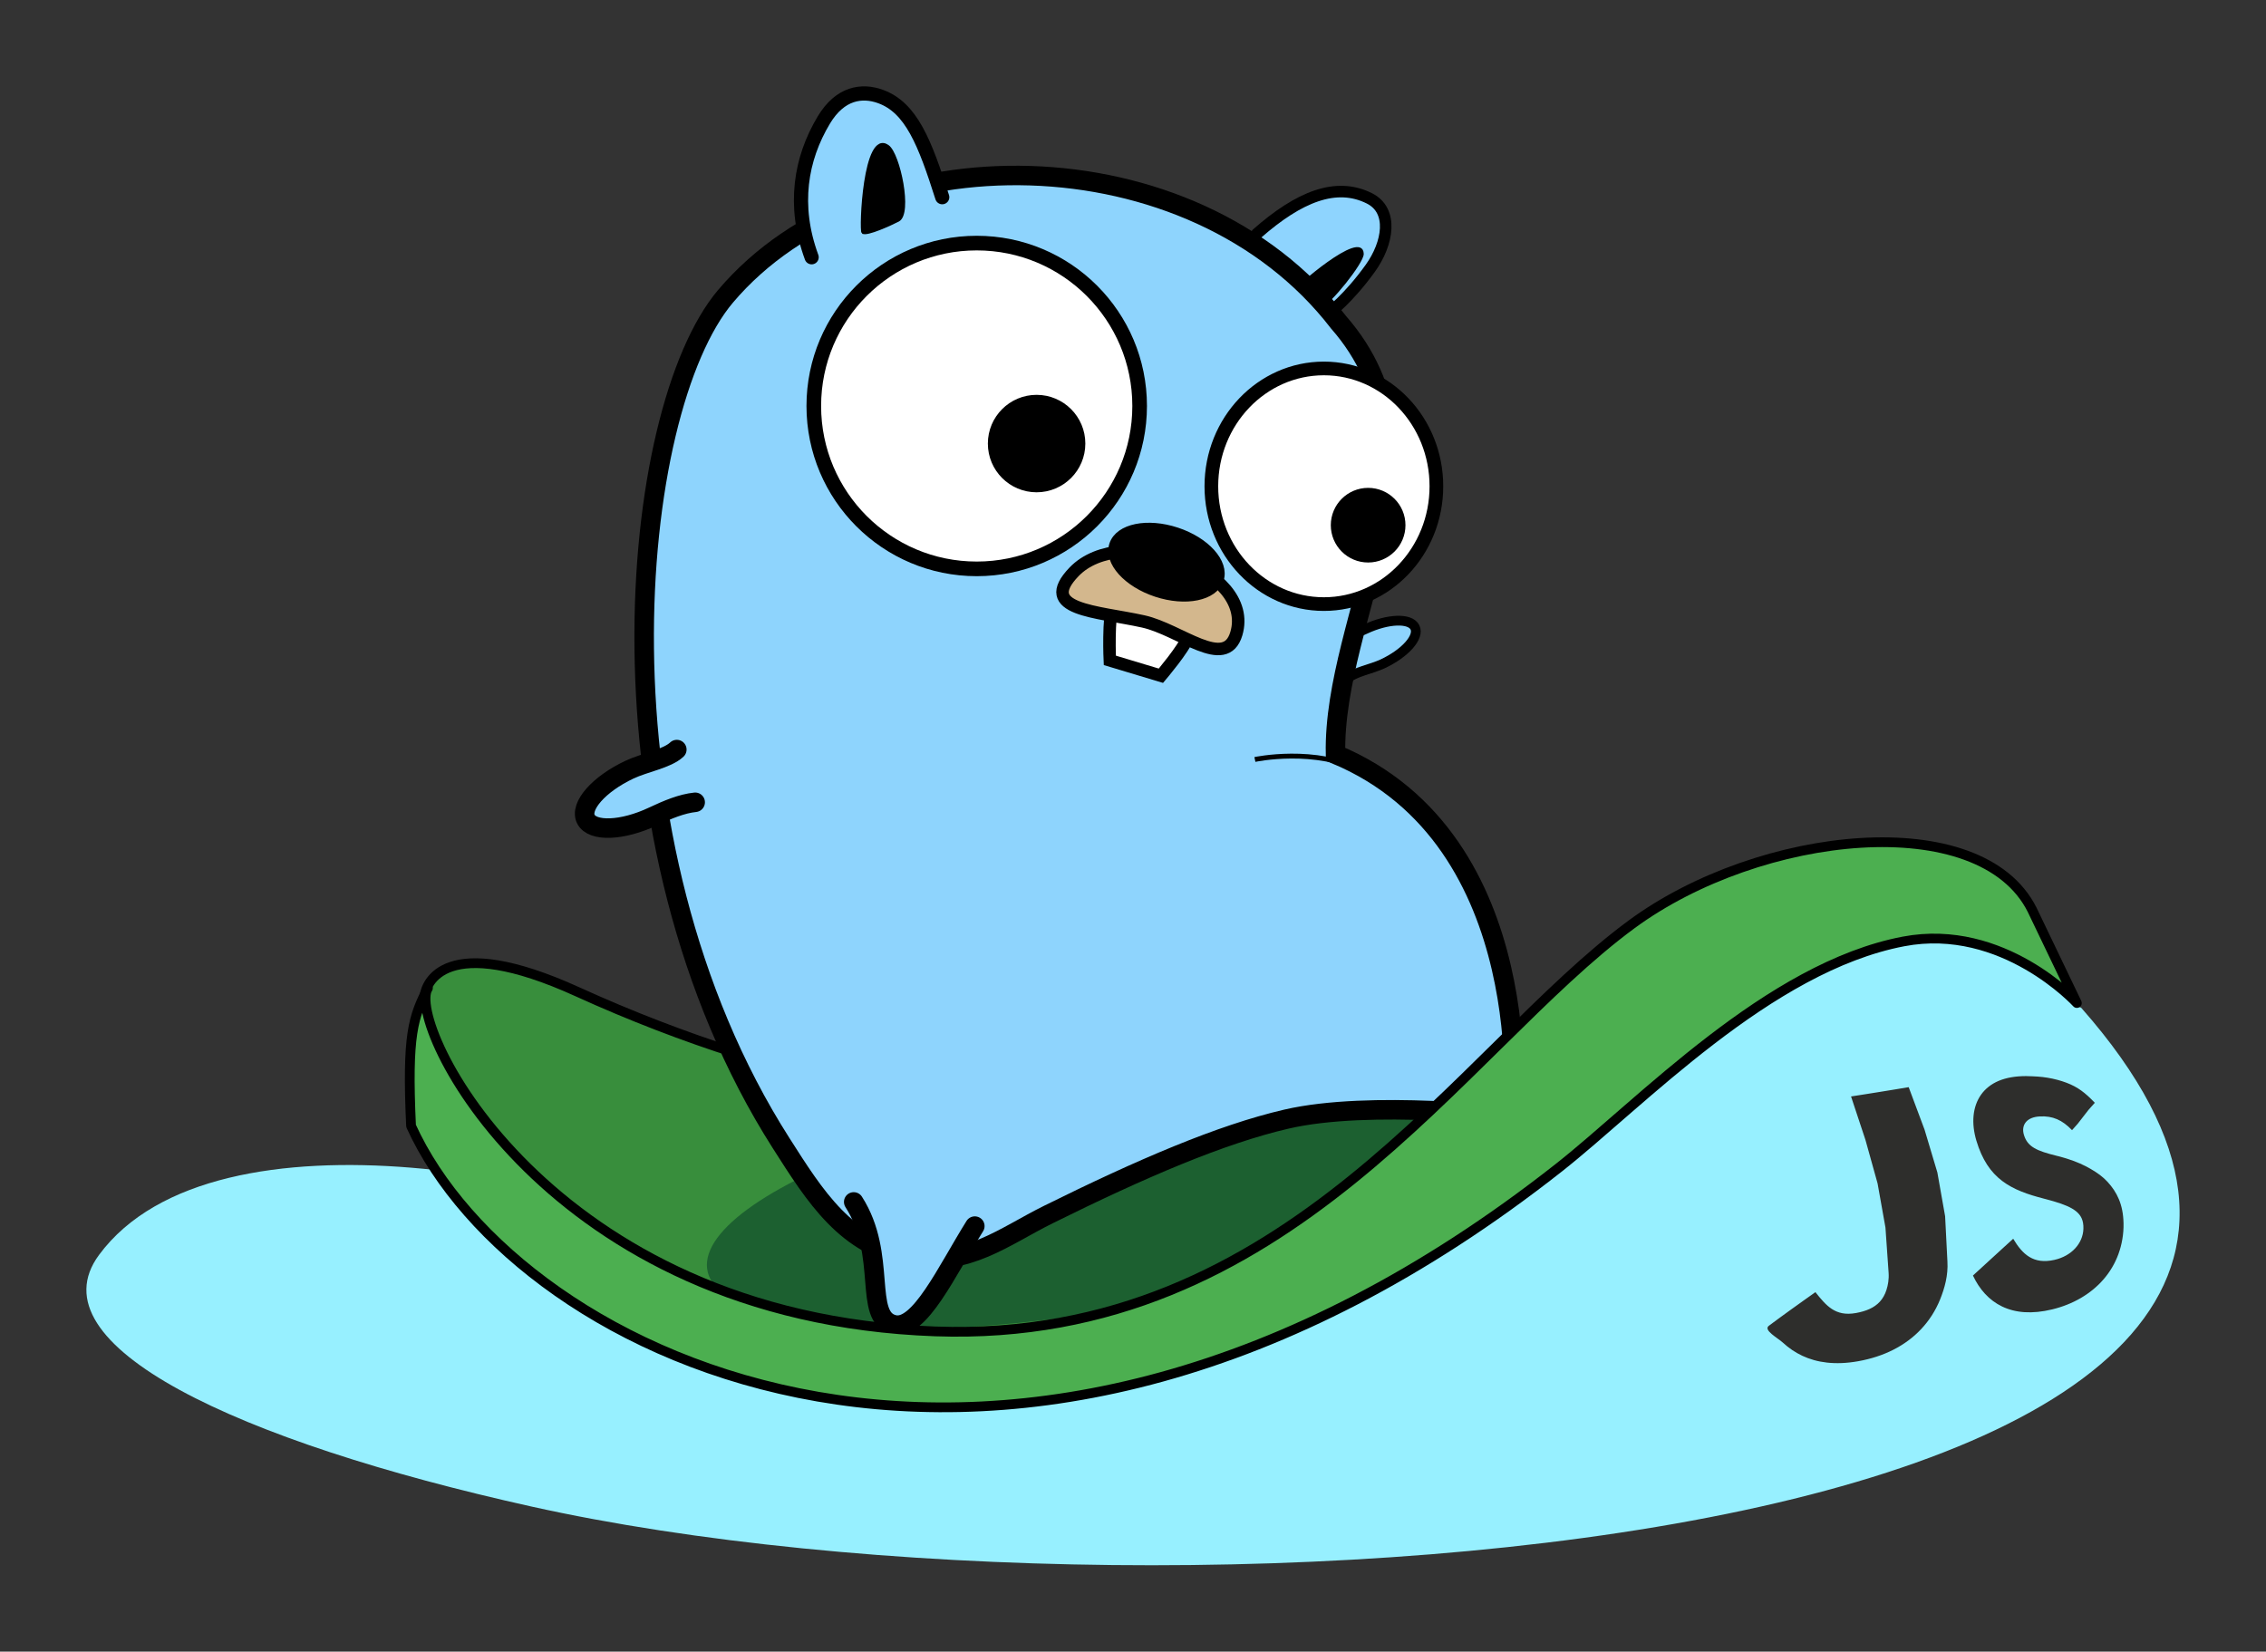 <?xml version="1.0" encoding="UTF-8" standalone="no"?>
<!-- Created with Inkscape (http://www.inkscape.org/) -->

<svg
   xmlns:dc="http://purl.org/dc/elements/1.1/"
   xmlns:cc="http://creativecommons.org/ns#"
   xmlns:rdf="http://www.w3.org/1999/02/22-rdf-syntax-ns#"
   xmlns:svg="http://www.w3.org/2000/svg"
   xmlns="http://www.w3.org/2000/svg"
   xmlns:xlink="http://www.w3.org/1999/xlink"
   xmlns:sodipodi="http://sodipodi.sourceforge.net/DTD/sodipodi-0.dtd"
   xmlns:inkscape="http://www.inkscape.org/namespaces/inkscape"
   width="131.161mm"
   height="95.621mm"
   viewBox="0 0 464.745 338.814"
   id="svg2"
   version="1.1"
   inkscape:version="0.91 r13725"
   sodipodi:docname="surfing-js.svg"
   inkscape:export-filename="F:\dev\graphics\gophers\svg-rasterized\surfing-js.png"
   inkscape:export-xdpi="134.17"
   inkscape:export-ydpi="134.17">
  <rect x="0" y="0" width="464.745" height="338.814" fill="#333333" stroke="none"/>
  <defs
     id="defs4">
    <linearGradient
       inkscape:collect="always"
       id="linearGradient4289">
      <stop
         style="stop-color:#00dce2;stop-opacity:1;"
         offset="0"
         id="stop4291" />
      <stop
         style="stop-color:#97f0ff;stop-opacity:1"
         offset="1"
         id="stop4293" />
    </linearGradient>
    <linearGradient
       inkscape:collect="always"
       xlink:href="#linearGradient4289"
       id="linearGradient4295"
       x1="431.334"
       y1="531.393"
       x2="400.666"
       y2="386.128"
       gradientUnits="userSpaceOnUse"
       gradientTransform="translate(129.453,193.74)" />
  </defs>
  <sodipodi:namedview
     id="base"
     pagecolor="#ffffff"
     bordercolor="#666666"
     borderopacity="1.0"
     inkscape:pageopacity="0.0"
     inkscape:pageshadow="2"
     inkscape:zoom="0.50000001"
     inkscape:cx="-305.29686"
     inkscape:cy="443.22335"
     inkscape:document-units="px"
     inkscape:current-layer="g4764"
     showgrid="false"
     inkscape:window-width="1920"
     inkscape:window-height="1017"
     inkscape:window-x="1912"
     inkscape:window-y="-8"
     inkscape:window-maximized="1"
     showguides="false"
     fit-margin-top="5"
     fit-margin-left="5"
     fit-margin-right="5"
     fit-margin-bottom="5" />
  <g
     inkscape:groupmode="layer"
     id="layer6"
     inkscape:label="water"
     transform="translate(-111.737,-176.023)"
     style="display:inline">
    <path
       style="fill:url(#linearGradient4295);fill-opacity:1;fill-rule:evenodd;stroke:none;stroke-width:1px;stroke-linecap:butt;stroke-linejoin:miter;stroke-opacity:1"
       d="m 132.042,433.463 c 23.84,-32.316 103.542,-15.624 130.056,0.607 89.595,44.019 169.113,-19.05 186.402,-33.707 42.519,-37.921 60.763,-37.331 75.655,-30.124 4.451,2.154 10.795,11.465 14.408,12.499 98.105,111.171 -186.006,131.629 -317.797,102.343 -60.452,-13.433 -102.376,-33.111 -88.723,-51.618 z"
       id="path4287"
       inkscape:connector-curvature="0"
       sodipodi:nodetypes="sccscss" />
  </g>
  <g
     style="display:none"
     transform="translate(-111.737,-176.023)"
     inkscape:label="water yellow"
     id="g4764"
     inkscape:groupmode="layer">
    <path
       sodipodi:nodetypes="sccscss"
       inkscape:connector-curvature="0"
       id="path4766"
       d="m 132.042,433.463 c 23.84,-32.316 103.542,-15.624 130.056,0.607 89.595,44.019 169.113,-19.05 186.402,-33.707 42.519,-37.921 60.763,-37.331 75.655,-30.124 4.451,2.154 10.795,11.465 14.408,12.499 98.105,111.171 -186.006,131.629 -317.797,102.343 -60.452,-13.433 -102.376,-33.111 -88.723,-51.618 z"
       style="fill:#f3df49;fill-opacity:1;fill-rule:evenodd;stroke:none;stroke-width:1px;stroke-linecap:butt;stroke-linejoin:miter;stroke-opacity:1"
       inkscape:export-filename="F:\BB.png"
       inkscape:export-xdpi="67.080002"
       inkscape:export-ydpi="67.080002" />
  </g>
  <g
     inkscape:groupmode="layer"
     id="layer1"
     inkscape:label="JS"
     transform="translate(17.717,17.717)">
    <path
       style="display:inline;fill:#2e2e2c;fill-opacity:1"
       d="m 397.824,203.031 c -2.158,0.003 -4.044,0.32 -5.599,0.971 -1.555,0.651 -2.779,1.63 -3.645,2.857 -0.866,1.227 -1.376,2.699 -1.529,4.306 -0.153,1.607 0.049,3.349 0.582,5.126 0.579,1.93 1.307,3.55 2.192,4.911 0.885,1.361 1.926,2.454 3.107,3.348 1.182,0.894 2.503,1.59 3.931,2.165 1.428,0.575 2.963,1.03 4.566,1.444 l 0.553,0.146 0.548,0.149 0.544,0.152 0.539,0.155 c 0.983,0.297 1.843,0.588 2.584,0.913 0.741,0.325 1.365,0.677 1.871,1.086 0.506,0.409 0.894,0.875 1.153,1.453 0.258,0.577 0.386,1.265 0.358,2.152 -0.024,0.74 -0.185,1.458 -0.47,2.131 -0.285,0.674 -0.692,1.302 -1.208,1.864 -0.516,0.561 -1.14,1.055 -1.858,1.459 -0.718,0.404 -1.529,0.717 -2.421,0.918 -1.06,0.239 -2.006,0.293 -2.853,0.183 -0.848,-0.11 -1.597,-0.384 -2.269,-0.79 -0.672,-0.406 -1.268,-0.943 -1.812,-1.577 -0.544,-0.634 -1.037,-1.364 -1.507,-2.154 l -1.985,1.807 -2.038,1.864 -2.09,1.915 -2.142,1.959 c 0.653,1.395 1.473,2.662 2.469,3.741 0.996,1.079 2.168,1.971 3.521,2.618 1.353,0.647 2.886,1.049 4.597,1.159 1.712,0.11 3.601,-0.071 5.668,-0.571 2.114,-0.512 4.089,-1.296 5.866,-2.332 1.777,-1.036 3.354,-2.321 4.663,-3.834 1.309,-1.512 2.348,-3.251 3.054,-5.187 0.706,-1.936 1.097,-4.132 1.047,-6.318 -0.047,-2.03 -0.393,-3.575 -0.957,-4.93 -0.565,-1.354 -1.35,-2.505 -2.325,-3.565 -0.975,-1.06 -2.123,-1.878 -3.477,-2.66 -1.355,-0.782 -2.907,-1.486 -4.755,-2.066 l -0.547,-0.167 -0.554,-0.16 -0.56,-0.157 -0.57,-0.14 c -0.983,-0.245 -1.854,-0.481 -2.614,-0.736 -0.76,-0.255 -1.408,-0.528 -1.952,-0.848 -0.544,-0.32 -0.983,-0.687 -1.331,-1.128 -0.348,-0.441 -0.605,-0.957 -0.792,-1.578 -0.151,-0.502 -0.192,-0.986 -0.124,-1.428 0.068,-0.442 0.244,-0.844 0.526,-1.183 0.281,-0.34 0.667,-0.617 1.151,-0.817 0.484,-0.2 1.065,-0.321 1.733,-0.354 0.652,-0.032 1.261,-0.004 1.843,0.089 0.582,0.094 1.137,0.254 1.677,0.486 0.54,0.231 1.049,0.527 1.552,0.897 0.503,0.37 1.001,0.815 1.513,1.346 l 1.163,-1.307 1.081,-1.395 1.126,-1.449 1.302,-1.465 c -0.992,-1.037 -1.863,-1.842 -2.77,-2.497 -0.907,-0.656 -1.869,-1.17 -3.041,-1.614 -1.172,-0.444 -2.529,-0.808 -3.912,-1.033 -1.383,-0.225 -2.43,-0.278 -4.372,-0.33 -1e-4,0 1.894,-0.003 0,-3e-4 z m -35.901,4.178 2.957,8.924 2.484,8.916 1.615,9.051 0.648,9.272 c 0.096,1.371 -0.129,2.544 -0.439,3.521 -0.309,0.977 -0.768,1.768 -1.352,2.408 -0.584,0.64 -1.294,1.13 -2.115,1.506 -0.821,0.376 -1.752,0.64 -2.781,0.827 -1.073,0.196 -1.991,0.196 -2.801,0.044 -0.809,-0.152 -1.51,-0.456 -2.145,-0.868 -0.635,-0.413 -1.206,-0.934 -1.755,-1.524 -0.549,-0.589 -1.077,-1.246 -1.625,-1.93 l -2.483,1.763 -2.427,1.737 -2.357,1.71 -2.276,1.681 c -1.219,0.9 1.793,2.466 2.931,3.514 1.138,1.048 2.442,1.953 3.933,2.65 1.492,0.697 3.171,1.185 5.068,1.395 1.897,0.21 4.013,0.141 6.381,-0.281 2.622,-0.468 5.041,-1.253 7.208,-2.352 2.167,-1.099 4.086,-2.511 5.705,-4.232 1.619,-1.72 2.942,-3.749 3.883,-6.069 0.94,-2.32 1.683,-4.968 1.511,-7.8 l -0.473,-9.292 -1.59,-8.98 -2.623,-8.769 -3.259,-8.728 -2.892,0.48 -2.94,0.48 -2.98,0.476 z"
       id="j"
       inkscape:connector-curvature="0"
       sodipodi:nodetypes="cssssssscccccssssssssssscccccssssssssssscccccssssssssssscccccssssscccsssssssscccccsssssssscccccccccc"
       inkscape:export-filename="F:\BB.png"
       inkscape:export-xdpi="67.080002"
       inkscape:export-ydpi="67.080002" />
  </g>
  <g
     inkscape:groupmode="layer"
     id="layer5"
     inkscape:label="board back"
     transform="translate(-111.737,-176.023)">
    <path
       style="display:inline;fill:#388e3c;fill-opacity:1;fill-rule:evenodd;stroke:#000000;stroke-width:2;stroke-linecap:butt;stroke-linejoin:round;stroke-miterlimit:4;stroke-dasharray:none;stroke-opacity:1"
       d="m 198.79,380.429 c 0.258,-2.631 4.097,-13.369 31.374,-0.952 87.587,39.873 172.373,28.762 238.085,1.513 -35.446,31.74 -105.09,70.96 -151.5,82.622 -33.173,-0.25 -69.22,-8.332 -91.922,-33.791 -10.377,-11.637 -27.083,-38.739 -26.037,-49.393 z"
       id="path4159"
       inkscape:connector-curvature="0"
       sodipodi:nodetypes="ssccss"
       inkscape:export-filename="F:\BB.png"
       inkscape:export-xdpi="67.080002"
       inkscape:export-ydpi="67.080002" />
    <ellipse
       style="opacity:1;fill:#1b5e2f;fill-opacity:0.941;stroke:none;stroke-width:2;stroke-linecap:round;stroke-linejoin:round;stroke-miterlimit:4;stroke-dasharray:none;stroke-dashoffset:0;stroke-opacity:1"
       id="path4284"
       cx="280.876"
       cy="474.384"
       rx="83.288"
       ry="22.62"
       transform="matrix(0.985,-0.171,0.131,0.991,0,0)"
       inkscape:export-filename="F:\BB.png"
       inkscape:export-xdpi="67.080002"
       inkscape:export-ydpi="67.080002" />
  </g>
  <g
     inkscape:groupmode="layer"
     id="layer3"
     inkscape:label="gopher"
     transform="translate(-111.737,-176.023)">
    <path
       style="display:inline;opacity:1;fill:#8ed4fe;fill-opacity:1;fill-rule:evenodd;stroke:#000000;stroke-width:2.367;stroke-linecap:round;stroke-linejoin:miter;stroke-miterlimit:4;stroke-dasharray:none;stroke-opacity:1"
       d="m 369.509,223.971 c 8.702,-7.656 16.287,-10.659 23.08,-7.258 4.975,2.491 3.879,9.206 0.186,14.349 -4.404,6.132 -8.49,9.321 -8.743,9.311"
       id="path4191"
       inkscape:connector-curvature="0"
       sodipodi:nodetypes="cssc"
       inkscape:export-filename="F:\BB.png"
       inkscape:export-xdpi="67.080002"
       inkscape:export-ydpi="67.080002" />
    <path
       style="display:inline;opacity:1;fill:#000000;fill-opacity:1;fill-rule:evenodd;stroke:#000000;stroke-width:0.395px;stroke-linecap:butt;stroke-linejoin:miter;stroke-opacity:1"
       d="m 377.176,235.834 c 0.039,0.824 4.249,3.422 5.457,3.096 1.767,-0.477 8.641,-9.056 8.601,-10.83 -0.115,-4.971 -14.083,7.201 -14.058,7.734 z"
       id="path4201"
       inkscape:connector-curvature="0"
       sodipodi:nodetypes="ssss"
       inkscape:export-filename="F:\BB.png"
       inkscape:export-xdpi="67.080002"
       inkscape:export-ydpi="67.080002" />
    <path
       sodipodi:nodetypes="ccccc"
       inkscape:connector-curvature="0"
       id="path4251"
       d="m 388.092,315.249 c 1.496,-1.405 4.866,-1.942 7.212,-3.038 4.645,-2.176 7.611,-5.533 6.625,-7.497 -0.985,-1.965 -5.55,-1.794 -10.196,0.382 -2.243,1.052 -4.386,1.93 -6.408,2.138"
       style="display:inline;opacity:1;fill:#8ed4fd;fill-opacity:1;stroke:#000000;stroke-width:2;stroke-linecap:round;stroke-linejoin:bevel;stroke-miterlimit:4;stroke-dasharray:none;stroke-dashoffset:0;stroke-opacity:1"
       inkscape:export-filename="F:\BB.png"
       inkscape:export-xdpi="67.080002"
       inkscape:export-ydpi="67.080002" />
    <path
       style="fill:#8ed4fd;fill-opacity:1;fill-rule:evenodd;stroke:#000000;stroke-width:4;stroke-linecap:butt;stroke-linejoin:miter;stroke-miterlimit:4;stroke-dasharray:none;stroke-opacity:1"
       d="m 298.548,433.973 c -13.219,-2.143 -19.679,-12.581 -26.607,-23.445 -39.799,-62.416 -31.281,-150.251 -11.384,-173.744 28.951,-34.182 95.759,-33.51 125.692,5.328 23.506,26.833 -1.187,59.972 -0.604,88.639 C 427.864,348.355 422,405.112 422,405.112 c 0,0 -29.164,-3.515 -46.414,0.485 -13.469,3.123 -29.732,10.113 -48.81,19.563 -9.17,4.542 -16.539,10.707 -28.227,8.812 z"
       id="path4235"
       inkscape:connector-curvature="0"
       sodipodi:nodetypes="ssscccsss"
       inkscape:export-filename="F:\BB.png"
       inkscape:export-xdpi="67.080002"
       inkscape:export-ydpi="67.080002" />
    <path
       style="display:inline;opacity:1;fill:#8ed4fd;fill-opacity:1;stroke:#000000;stroke-width:4;stroke-linecap:round;stroke-linejoin:bevel;stroke-miterlimit:4;stroke-dasharray:none;stroke-dashoffset:0;stroke-opacity:1"
       d="m 250.549,329.788 c -2.015,1.902 -6.565,2.64 -9.729,4.129 -6.265,2.955 -10.258,7.499 -8.92,10.148 1.338,2.65 7.502,2.403 13.768,-0.553 3.025,-1.429 5.916,-2.622 8.646,-2.91"
       id="path4183"
       inkscape:connector-curvature="0"
       sodipodi:nodetypes="ccccc"
       inkscape:export-filename="F:\BB.png"
       inkscape:export-xdpi="67.080002"
       inkscape:export-ydpi="67.080002" />
    <path
       style="fill:none;fill-rule:evenodd;stroke:#000000;stroke-width:1px;stroke-linecap:butt;stroke-linejoin:miter;stroke-opacity:1"
       d="m 391.384,334.295 c -9.823,-5.146 -22.274,-2.475 -22.274,-2.475"
       id="path4253"
       inkscape:connector-curvature="0"
       sodipodi:nodetypes="cc"
       inkscape:export-filename="F:\BB.png"
       inkscape:export-xdpi="67.080002"
       inkscape:export-ydpi="67.080002" />
    <path
       sodipodi:nodetypes="csc"
       inkscape:connector-curvature="0"
       id="path4255"
       d="m 286.83,422.587 c 6.996,10.92 1.841,23.67 8.241,25.193 5.236,1.246 10.828,-11.015 16.596,-20.235"
       style="display:inline;opacity:1;fill:#8ed4fd;fill-opacity:1;stroke:#000000;stroke-width:4;stroke-linecap:round;stroke-linejoin:bevel;stroke-miterlimit:4;stroke-dasharray:none;stroke-dashoffset:0;stroke-opacity:1"
       inkscape:export-filename="F:\BB.png"
       inkscape:export-xdpi="67.080002"
       inkscape:export-ydpi="67.080002" />
    <circle
       style="opacity:1;fill:#ffffff;fill-opacity:1;stroke:#000000;stroke-width:3;stroke-linecap:round;stroke-linejoin:round;stroke-miterlimit:4;stroke-dasharray:none;stroke-dashoffset:0;stroke-opacity:1"
       id="path4212"
       cx="312.057"
       cy="259.305"
       r="33.415"
       inkscape:export-filename="F:\BB.png"
       inkscape:export-xdpi="67.080002"
       inkscape:export-ydpi="67.080002" />
    <ellipse
       cy="275.775"
       cx="383.257"
       id="circle4214"
       style="opacity:1;fill:#ffffff;fill-opacity:1;stroke:#000000;stroke-width:2.806;stroke-linecap:round;stroke-linejoin:round;stroke-miterlimit:4;stroke-dasharray:none;stroke-dashoffset:0;stroke-opacity:1"
       rx="23.077"
       ry="24.17"
       inkscape:export-filename="F:\BB.png"
       inkscape:export-xdpi="67.080002"
       inkscape:export-ydpi="67.080002" />
    <g
       id="g4257"
       transform="translate(4.328,0.457)"
       inkscape:export-filename="F:\BB.png"
       inkscape:export-xdpi="67.080002"
       inkscape:export-ydpi="67.080002">
      <path
         inkscape:export-ydpi="210.08769"
         inkscape:export-xdpi="210.08769"
         inkscape:export-filename="F:\C-Gopher.png"
         sodipodi:nodetypes="cccscc"
         inkscape:connector-curvature="0"
         id="path4224"
         d="m 335.728,298.821 c -1.107,3.631 -0.698,12.212 -0.698,12.212 l 10.475,3.152 c 0,0 4.853,-5.714 5.445,-7.782 0.592,-2.067 0.338,-3.207 0.338,-3.207 z"
         style="display:inline;opacity:1;fill:#ffffff;fill-opacity:1;fill-rule:evenodd;stroke:#000000;stroke-width:2.564;stroke-linecap:butt;stroke-linejoin:miter;stroke-miterlimit:4;stroke-dasharray:none;stroke-opacity:1" />
      <path
         inkscape:export-ydpi="210.08769"
         inkscape:export-xdpi="210.08769"
         inkscape:export-filename="F:\C-Gopher.png"
         sodipodi:nodetypes="ssss"
         inkscape:connector-curvature="0"
         id="path4222"
         d="m 327.716,292.849 c -7.616,7.896 4.591,8.085 14.163,10.196 7.577,1.671 16.83,10.159 19.099,2.508 3.92,-13.223 -23.495,-22.831 -33.262,-12.704 z"
         style="display:inline;opacity:1;fill:#d3b78d;fill-opacity:1;fill-rule:evenodd;stroke:#000000;stroke-width:2.564;stroke-linecap:butt;stroke-linejoin:miter;stroke-miterlimit:4;stroke-dasharray:none;stroke-opacity:1" />
      <ellipse
         inkscape:export-ydpi="210.08769"
         inkscape:export-xdpi="210.08769"
         inkscape:export-filename="F:\C-Gopher.png"
         transform="matrix(0.95,0.313,0.313,-0.95,0,0)"
         ry="6.498"
         rx="11.351"
         cy="-167.764"
         cx="420.17"
         id="path4220"
         style="display:inline;opacity:1;fill:#000000;fill-opacity:1;stroke:#000000;stroke-width:1.923;stroke-linecap:round;stroke-linejoin:bevel;stroke-miterlimit:4;stroke-dasharray:none;stroke-dashoffset:0;stroke-opacity:1" />
    </g>
    <circle
       style="opacity:1;fill:#000000;fill-opacity:1;stroke:#000000;stroke-width:2.285;stroke-linecap:round;stroke-linejoin:round;stroke-miterlimit:4;stroke-dasharray:none;stroke-dashoffset:0;stroke-opacity:1"
       id="path4231"
       cx="324.338"
       cy="267.016"
       r="8.853"
       inkscape:export-filename="F:\BB.png"
       inkscape:export-xdpi="67.080002"
       inkscape:export-ydpi="67.080002" />
    <circle
       r="6.781"
       cy="283.759"
       cx="392.334"
       id="circle4233"
       style="opacity:1;fill:#000000;fill-opacity:1;stroke:#000000;stroke-width:1.75;stroke-linecap:round;stroke-linejoin:round;stroke-miterlimit:4;stroke-dasharray:none;stroke-dashoffset:0;stroke-opacity:1"
       inkscape:export-filename="F:\BB.png"
       inkscape:export-xdpi="67.080002"
       inkscape:export-ydpi="67.080002" />
    <path
       style="display:inline;opacity:1;fill:#8ed4fe;fill-opacity:1;fill-rule:evenodd;stroke:#000000;stroke-width:2.913;stroke-linecap:round;stroke-linejoin:miter;stroke-miterlimit:4;stroke-dasharray:none;stroke-opacity:1"
       d="m 278.198,228.795 c -3.902,-10.609 -2.259,-20.229 2.509,-28.163 3.346,-5.568 7.803,-6.188 11.596,-4.822 6.332,2.281 9.116,9.464 12.68,20.664"
       id="path4189"
       inkscape:connector-curvature="0"
       sodipodi:nodetypes="cssc"
       inkscape:export-filename="F:\BB.png"
       inkscape:export-xdpi="67.080002"
       inkscape:export-ydpi="67.080002" />
    <path
       sodipodi:nodetypes="ssss"
       inkscape:connector-curvature="0"
       id="path4212-4"
       d="m 288.665,223.718 c 0.788,0.639 5.95,-1.759 7.315,-2.47 2.72,-1.417 0.131,-13.619 -2.11,-15.238 -4.96,-3.583 -5.716,17.294 -5.205,17.708 z"
       style="display:inline;opacity:1;fill:#000000;fill-opacity:1;fill-rule:evenodd;stroke:#000000;stroke-width:0.486px;stroke-linecap:butt;stroke-linejoin:miter;stroke-opacity:1"
       inkscape:export-filename="F:\BB.png"
       inkscape:export-xdpi="67.080002"
       inkscape:export-ydpi="67.080002" />
  </g>
  <g
     inkscape:groupmode="layer"
     id="layer2"
     inkscape:label="board"
     style="display:inline"
     transform="translate(-111.737,-176.023)">
    <path
       style="fill:#4caf50;fill-opacity:1;fill-rule:evenodd;stroke:#000000;stroke-width:2;stroke-linecap:butt;stroke-linejoin:round;stroke-miterlimit:4;stroke-dasharray:none;stroke-opacity:1"
       d="m 199.505,378.716 c -3.004,5.856 -4.34,9.431 -3.463,28.282 21.668,47.77 122.45,97.485 235.386,8.579 16.786,-13.214 43.014,-41.157 70.714,-46.429 20.44,-3.89 35.552,12.637 35.552,12.637 l -9.17,-19.116 c -10.612,-21.217 -55.798,-16.392 -82.111,2.943 -35.087,25.784 -70.3,86.104 -142.843,83.536 -79.714,-2.823 -108.82,-63.392 -104.066,-70.432 z"
       id="path4149"
       inkscape:connector-curvature="0"
       sodipodi:nodetypes="ccssccssc"
       inkscape:export-filename="F:\BB.png"
       inkscape:export-xdpi="67.080002"
       inkscape:export-ydpi="67.080002" />
  </g>
</svg>

